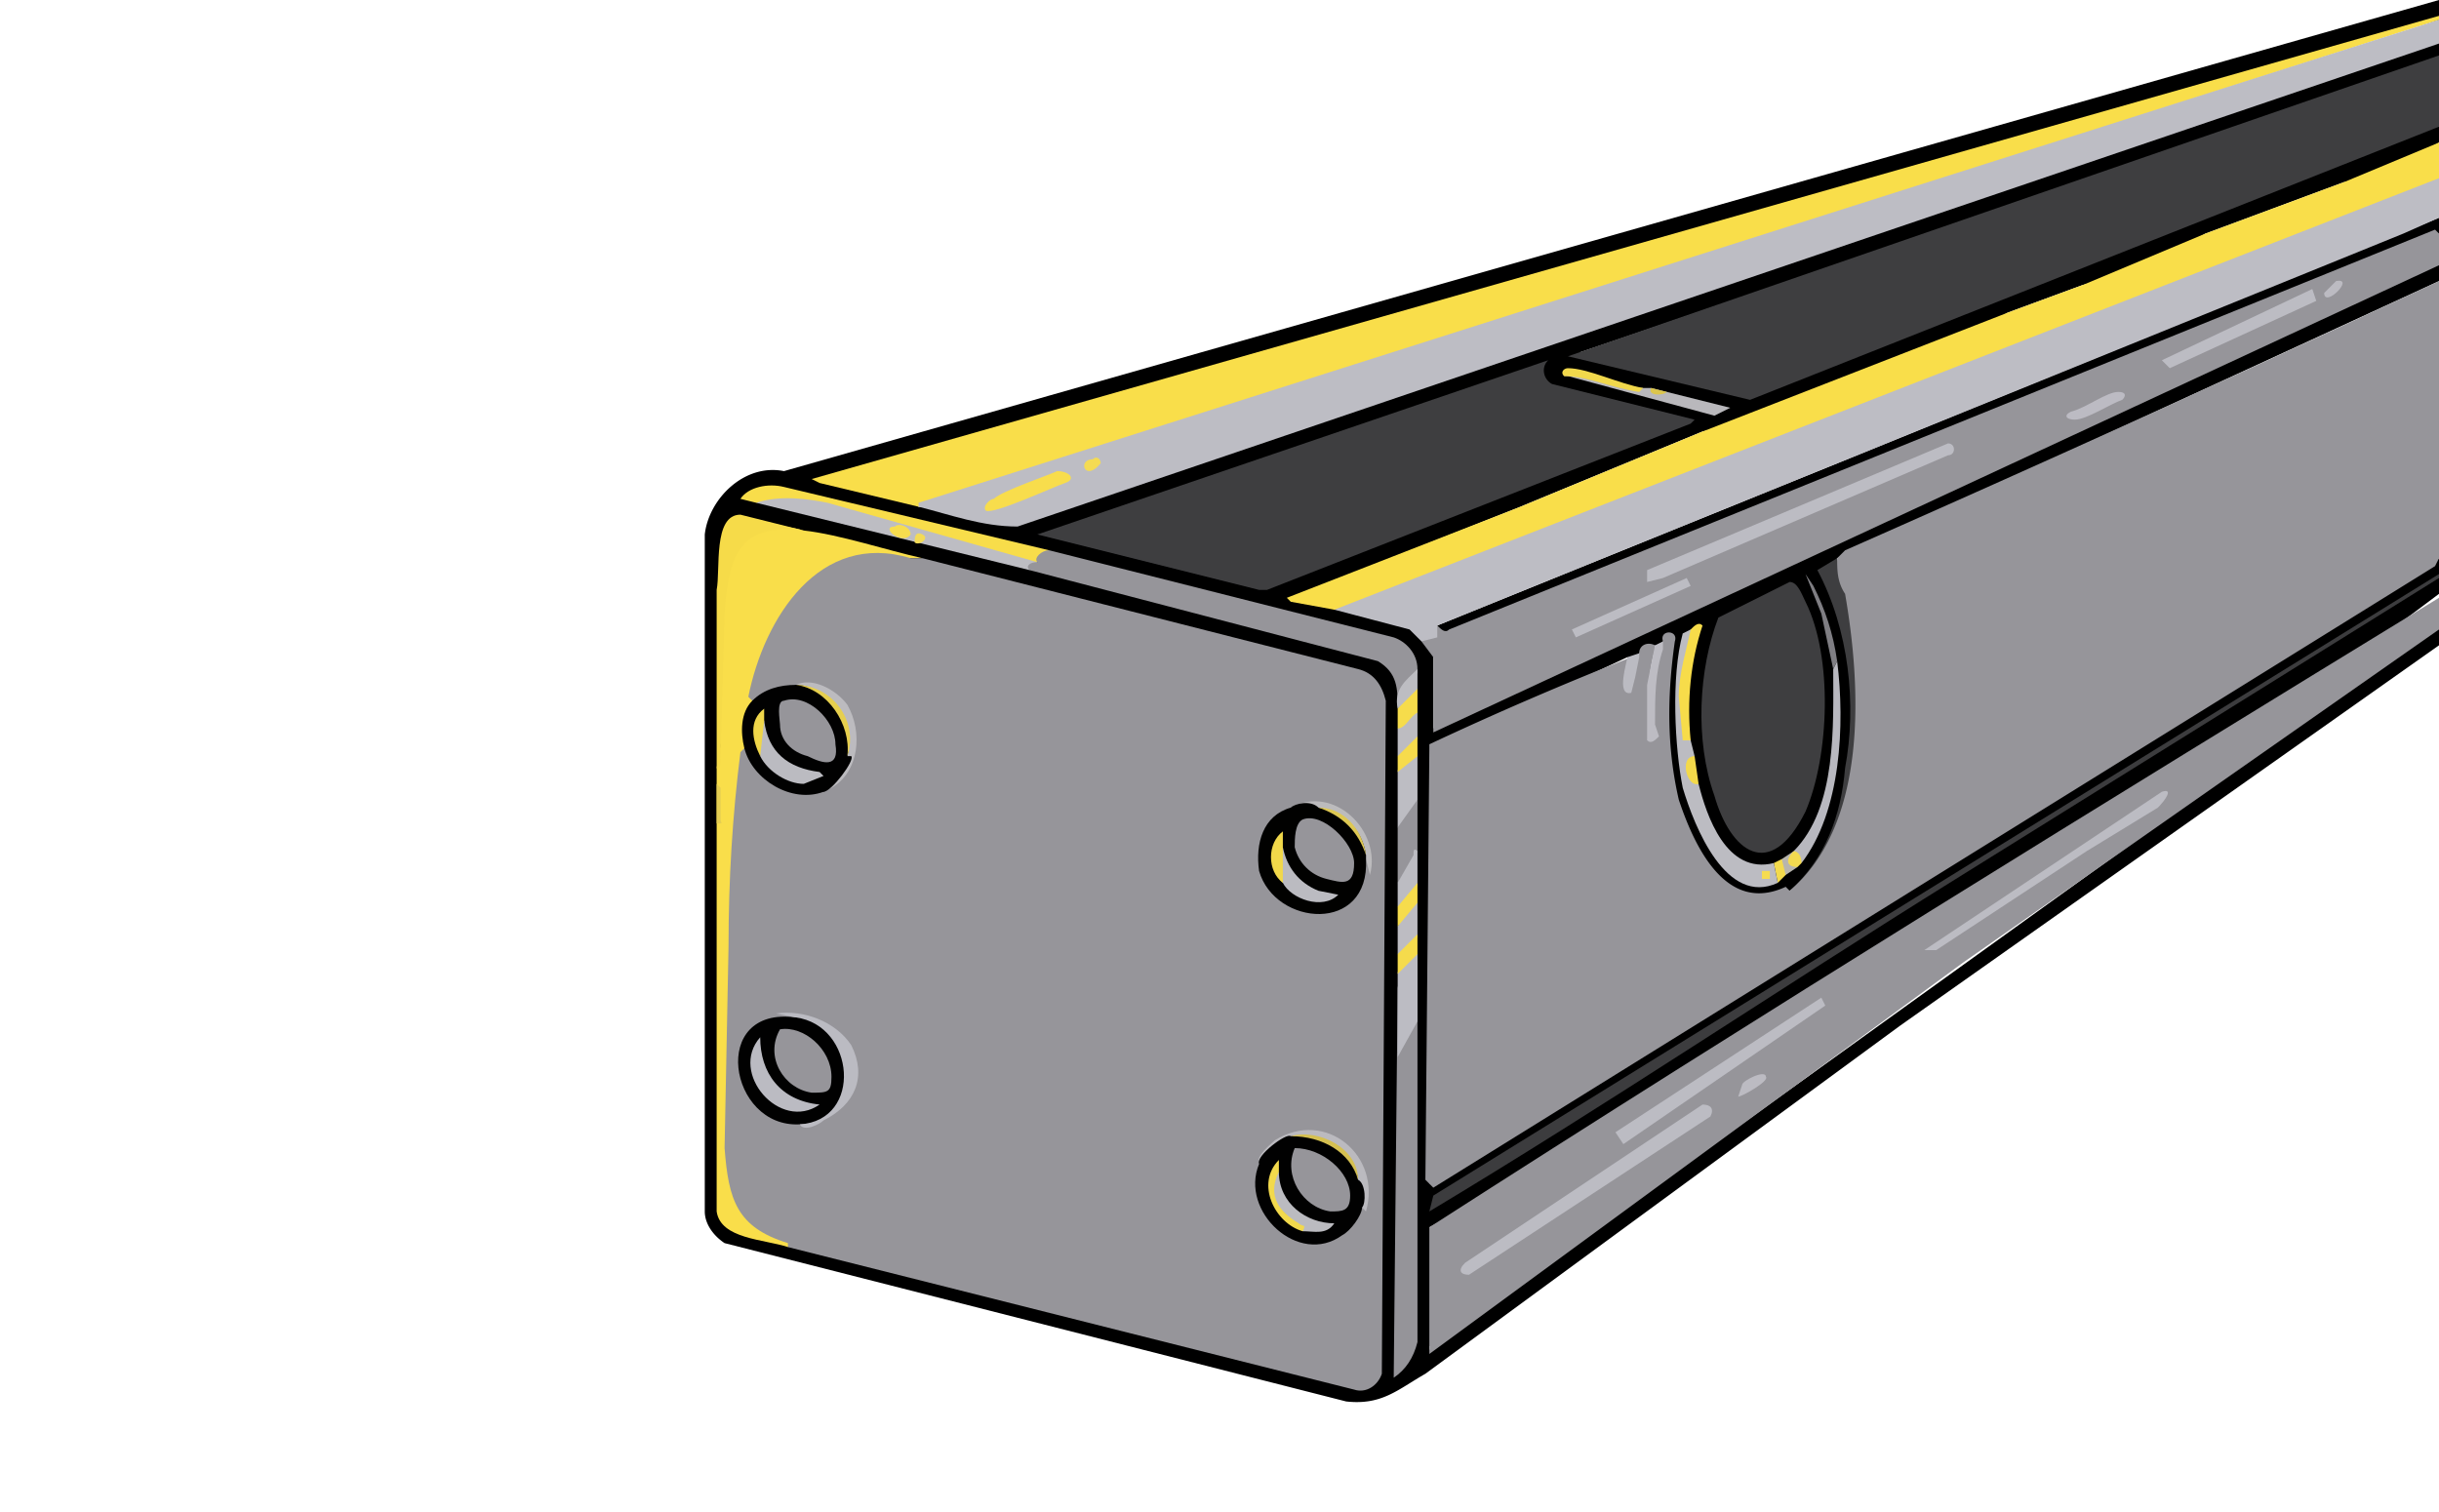 <svg xmlns="http://www.w3.org/2000/svg" xmlns:xlink="http://www.w3.org/1999/xlink" xml:space="preserve" id="Layer_1" x="0" y="0" viewBox="0 0 616 382">
  <style>
    .st0,.st4{clip-path:url(#SVGID_2_)}.st4{fill:#3e3e40}.st18,.st22,.st23,.st26,.st8{clip-path:url(#SVGID_2_)}.st8{fill:#bdbdc3}.st18{fill:#bcbcc2}.st22{fill:#f9de4a}.st23{fill:#96959a}.st26{fill:#bcbcc3}.st38{fill:#010101}.st38,.st39,.st44,.st51,.st52{clip-path:url(#SVGID_2_)}.st39{fill:#bbbbc2}.st44{fill:#bbbbc1}.st51{fill:#bcbbc2}.st52{fill:#bdbdc4}
  </style>
  <defs>
    <path id="SVGID_1_" d="M0 0h616v382H0z"/>
  </defs>
  <clipPath id="SVGID_2_">
    <use xlink:href="#SVGID_1_" overflow="visible"/>
  </clipPath>
  <path d="M616 4v1L208 121l23 6 1 1h3l21 4L616 10l1 1v4L399 89l43 11 173-68h1v4l-3 2a685 685 0 0 1-19 8h-2l-35 13c-10 6-20 10-31 13l-19 7-7 4-62 24-4 1-4 1-46 19-58 23 10 2 1 1c5 0 12 1 17 3l5 3v1c2 0 4 3 3 4v20-1L615 66l1 1v4l-139 64-13 6c-1 2-2 3-4 3 9 16 10 36 7 54-2 10-6 21-15 27-19 10-28-17-31-32-1-11-1-21 1-32l-2 1c0 1-1 2-2 1l-4 2c0 1-2 2-3 1l-47 22-2 1-1 110 255-158v5l-11 6 11-6v4l-12 9c-77 47-154 96-230 144l-13 7 1 1v29h-1v1l1-1 253-182 1 1v4l-136 96-120 88c-7 4-11 8-20 7l-157-40c-3-2-5-5-5-8V135c1-9 10-18 20-16L616 0v4z" class="st0"/>
  <path fill="#b7b4a6" d="m430 109-2 2-44 17 46-19z" clip-path="url(#SVGID_2_)"/>
  <path fill="#b6b2a8" d="m526 72-2 1c-5 3-11 4-17 6l19-7" clip-path="url(#SVGID_2_)"/>
  <path d="M391 91c-2 2-1 5 1 6l36 9-1 1-107 42h-2l-56-14 129-44z" class="st4"/>
  <path fill="#b9b8bc" d="m395 95 1-1 18 4h3l4 1 16 4-4 2-37-10h-1z" clip-path="url(#SVGID_2_)"/>
  <path fill="#f1d84c" d="m415 98-1 1c-7-1-13-4-19-4-1-1 0-2 1-2 5 0 13 4 19 5z" clip-path="url(#SVGID_2_)"/>
  <path fill="#dcc64d" d="M421 99c-1 1-5 1-4-1l4 1" clip-path="url(#SVGID_2_)"/>
  <path d="m262 142-2 2-69-17 1-1c4-2 14-1 18 0l51 15 1 1z" class="st8"/>
  <path fill="#f8dd4a" d="m265 139-3 3-53-15c-5-1-12-2-18 0l-4-1c2-3 7-4 11-3l67 16z" clip-path="url(#SVGID_2_)"/>
  <path fill="#f7dd4e" d="M226 133c1-1 4 0 4 2-2 3-8-2-4-2" clip-path="url(#SVGID_2_)"/>
  <path fill="#f3db56" d="M231 137c0-1 0-3 2-2s-1 3-2 2" clip-path="url(#SVGID_2_)"/>
  <path fill="#3c3c3e" d="m616 146-122 76c-45 28-88 57-133 84l1-4 254-157v1z" clip-path="url(#SVGID_2_)"/>
  <path d="M452 225c9-8 13-19 14-31 3-16 1-35-7-50l5-3c6 20 8 43 2 63-2 8-6 17-14 21z" class="st4"/>
  <path d="M452 147c2 0 3 3 4 5 7 14 6 39 0 53-9 18-19 10-23-4-5-14-4-32 1-45l18-9z" class="st4"/>
  <path fill="#b8b8bf" d="m455 218-2-3c11-11 10-32 10-46l1-2c2 16 1 38-9 51z" clip-path="url(#SVGID_2_)"/>
  <path fill="#7f7e83" d="m463 169-3-14-4-10 2 3c3 6 5 12 6 19l-1 2z" clip-path="url(#SVGID_2_)"/>
  <path fill="#f3da4d" d="M450 217c2 1 2 3 1 4l-2 2-1-5 2-1" clip-path="url(#SVGID_2_)"/>
  <path fill="#b8b5ae" d="M453 215v1c-1 1 0 2 1 3l-3 2-1-4 3-2z" clip-path="url(#SVGID_2_)"/>
  <path fill="#f3da50" d="m455 218-1 1c-3 0-3-2-1-4 1 0 2 1 2 3z" clip-path="url(#SVGID_2_)"/>
  <path d="m427 159 1 2c-2 7-4 17-2 24l1 2 1 4c-3 3-1 5 1 7 2 8 7 23 19 20l1 5c-13 6-21-14-24-24-2-10-3-28 0-39l2-1" class="st18"/>
  <path fill="#f7dc4a" d="M427 159c1-1 2-2 3-1-3 9-4 19-3 29h-2l-1-11c0-6 2-12 3-17z" clip-path="url(#SVGID_2_)"/>
  <path fill="#f3d94a" d="m428 191 1 7c-3 1-5-7-1-7" clip-path="url(#SVGID_2_)"/>
  <path fill="#f6dc51" d="M445 220h2v2h-2z" clip-path="url(#SVGID_2_)"/>
  <path d="M203 134c9 1 21 5 30 7h-9c-21-2-31 18-34 36v1c-2 3-2 7-2 10v1l-3 36c1 24-4 54 1 77 2 7 8 9 14 12l-1 1c-6-2-17-2-18-9V194l1-6v-36c1-14 7-22 21-18z" class="st22"/>
  <path d="M358 169v1c-3 3-4 5-5 9 1 0 0 0 0 0 0-5 0-9-5-12l-88-23c-1-1 0-2 2-2-1-1 1-3 3-3l87 22c3 1 6 4 6 8z" class="st23"/>
  <path fill="#959499" d="M358 240v99c-1 4-3 7-6 9l1-99c1 6 2 11 0 17l4-8v-15l1-2v-1z" clip-path="url(#SVGID_2_)"/>
  <path fill="#f6db49" d="M203 134c-16-2-19 6-20 21l-1 36c0 1 0 4-1 3v-45c1-5-1-19 6-19l16 4z" clip-path="url(#SVGID_2_)"/>
  <path d="M358 241v17l-5 9v-21c0-2 3-6 5-5z" class="st26"/>
  <path d="M358 202c0 2-2 8-5 7v-14c0-2 3-5 5-4v11z" class="st8"/>
  <path d="m358 215-4 8h-1v-14l5-7v13z" class="st23"/>
  <path fill="#bdbcc2" d="M358 236c0 2-3 5-5 5v-7c1-2 3-7 5-6v8z" clip-path="url(#SVGID_2_)"/>
  <path d="M358 215v8c0 2-3 6-5 6v-6l4-7c0-1 0-2 1-1z" class="st18"/>
  <path fill="#bdbcc1" d="M358 186c0 2-3 5-5 5v-7l4-5 1 1v6" clip-path="url(#SVGID_2_)"/>
  <path fill="#f6dc4b" d="M358 180c-2 1-3 4-5 4v-5c1-2 3-6 5-5v6z" clip-path="url(#SVGID_2_)"/>
  <path fill="#f6dc4c" d="m358 228-5 6v-5l5-6z" clip-path="url(#SVGID_2_)"/>
  <path fill="#f5db4c" d="M358 240v1l-5 5v-5l5-5v4z" clip-path="url(#SVGID_2_)"/>
  <path fill="#bdbdc2" d="m358 174-5 5c-1-5 2-7 5-10v5" clip-path="url(#SVGID_2_)"/>
  <path fill="#f6db4c" d="m358 191-5 4v-4l5-5v5z" clip-path="url(#SVGID_2_)"/>
  <path fill="#e5ce52" d="m181 198 1 1v8c0 1 1 1-1 1v-10z" clip-path="url(#SVGID_2_)"/>
  <path d="m233 141 110 28c4 1 6 4 7 8l-1 170c-1 3-4 5-7 4l-143-36v-1c-13-4-15-11-16-24l1-51c0-17 1-33 3-49l1-1 1 1c2 7 11 12 18 9l1 1c13-7 8-28-7-27l-1 1-9 3h-1l-1-1c4-20 18-42 41-35h3z" class="st23"/>
  <path fill="#bbbabf" d="M318 294c-1-2 3-5 4-6 13-8 27 4 23 18l-1-1-1-7c-1-8-9-12-17-11-3 1-7 4-8 7z" clip-path="url(#SVGID_2_)"/>
  <path fill="#bcbbbf" d="M201 173c4-2 10 1 13 5 4 7 3 17-4 21l-2 1c3-2 6-6 6-9 2-9-4-17-13-18" clip-path="url(#SVGID_2_)"/>
  <path fill="#bcbbbd" d="M326 204c11-6 23 6 20 17l-1-4v-1c-1-7-6-11-12-12h-7z" clip-path="url(#SVGID_2_)"/>
  <path d="M201 257c3-1 7 1 9 3 8 9 5 24-8 24-18 1-23-30-1-27z" class="st38"/>
  <path d="M202 284c16-1 14-25-1-27l-5-1c7-1 15 2 19 8 4 8 1 15-7 19-1 1-5 3-6 1z" class="st39"/>
  <path d="M197 260c6-1 13 5 13 12 0 4-1 4-5 4-7-1-12-9-8-16z" class="st23"/>
  <path d="M207 279c-10 7-23-8-15-17 0 9 5 16 15 17" class="st39"/>
  <path d="M326 287c8-1 16 3 17 11 2 1 2 6 1 7 0 2-3 6-5 7-11 8-26-6-21-18-1-2 7-8 8-7z" class="st38"/>
  <path d="M327 290c7 0 14 6 14 12 0 4-2 4-5 4-7-1-12-9-9-16z" class="st23"/>
  <path fill="#bbbbc0" d="M323 296c0 8 7 13 14 13-2 3-5 2-8 2l-6-6c-2-2-3-8 0-9z" clip-path="url(#SVGID_2_)"/>
  <path fill="#f2d94c" d="M329 311c-7-2-12-12-6-18v3c-3 6 0 10 5 13 1 1 2 0 1 2z" clip-path="url(#SVGID_2_)"/>
  <path fill="#d5c051" d="M343 298c-2-7-9-11-17-11 7-2 17 3 17 11" clip-path="url(#SVGID_2_)"/>
  <path fill="#010100" d="M333 204c6 1 11 5 12 12v1c1 19-23 17-27 3-1-7 1-14 8-16 1-1 5-2 7 0z" clip-path="url(#SVGID_2_)"/>
  <path d="M329 207c5-2 13 6 13 11 0 6-3 5-7 4s-7-4-8-8c0-2 0-6 2-7" class="st23"/>
  <path d="M324 214c1 5 4 9 9 11l5 1c-4 4-12 1-14-3-2-2-3-7 0-9" class="st44"/>
  <path fill="#f1d84a" d="M324 214v9c-4-3-4-10 0-13v4" clip-path="url(#SVGID_2_)"/>
  <path fill="#dec853" d="M345 216c-2-6-6-10-12-12 6 0 11 5 12 12" clip-path="url(#SVGID_2_)"/>
  <path d="M201 173c8 0 15 10 13 18h1c1 1-5 9-7 9-8 3-18-3-20-11-1-4-1-9 2-12s7-4 11-4z" class="st38"/>
  <path fill="#e6cf4e" d="M214 191c1-8-5-17-13-18 9 0 16 9 13 18" clip-path="url(#SVGID_2_)"/>
  <path d="M198 177c6-2 13 5 13 11 1 6-3 5-7 3-4-1-7-4-7-8 0-1-1-6 1-6" class="st23"/>
  <path d="M193 182c1 8 6 12 14 13l1 1-5 2c-4 0-9-3-11-7 0-2-2-8 1-9z" class="st44"/>
  <path fill="#efd64a" d="m193 182-1 9c-2-4-3-9 1-12v3" clip-path="url(#SVGID_2_)"/>
  <path d="m616 141-1 2-253 157-2-2 1-109v-1a887 887 0 0 1 51-22c0 2-2 11 0 8l2-9s0 1 0 0c0-2 2-3 4-2v1c-2 7-2 14-1 20v-1c0-7 0-15 3-21-1-3 4-3 3 0-2 14-2 27 1 40 4 12 12 29 27 22l1 1c20-17 18-52 14-75-2-3-2-6-2-9l1-1 1-1a8126 8126 0 0 0 150-68v70z" class="st23"/>
  <path d="M616 59 366 160c-2 1-3 0-3-2l106-43 147-60v4z" class="st0"/>
  <path fill="#bdbcc3" d="M420 162v2c-2 6-2 12-2 19l1 3c-1 1-2 2-3 1v-14l2-10 2-1z" clip-path="url(#SVGID_2_)"/>
  <path d="M414 165v1l-1 5-1 4c-4 1-1-8-1-9l3-1" class="st39"/>
  <path d="M616 59v8L362 185v-19l-3-4c0-1 1-2 3-2l1-2c1 1 2 2 3 1L615 58l1 1z" class="st23"/>
  <path d="M416 147v-3l76-32c2 0 2 3 0 3l-72 31-4 1zm130-56 38-18 1 3-37 17zm-149 68 29-13 1 2-29 13z" class="st26"/>
  <path fill="#bcbbc3" d="M535 99c2 0 2 1 1 2-3 1-9 5-12 5-2 0-3-1-1-2 4-1 9-5 12-5z" clip-path="url(#SVGID_2_)"/>
  <path d="M590 71c5-1-3 7-3 3l3-3" class="st51"/>
  <path d="M616 151v8l-120 84-135 99v-32c84-54 170-107 255-159z" class="st23"/>
  <path d="M430 279c2 0 3 1 2 3l-61 40c-2 0-3-1-1-3l60-40zm116-79c3-1 1 2-1 4l-18 11-38 25h-3l60-40zm-138 86 52-34 1 2-51 35z" class="st26"/>
  <path d="m439 277 1-3c0-1 6-4 6-2 1 1-6 5-7 5z" class="st51"/>
  <path d="m616 32-174 69-46-11 220-76z" class="st4"/>
  <path d="M616 4v1L232 128l-25-6-2-1L616 4z" class="st22"/>
  <path d="m616 55-9 4a214455 214455 0 0 1-244 99v3l-4 1-3-3-19-5v-1L615 44l1 1v10z" class="st52"/>
  <path d="M616 36v9L337 154l-11-2-1-1 59-23 46-19 77-30 19-7 31-13 35-13 24-10" class="st22"/>
  <path d="M616 11 257 133c-9 0-17-3-25-5v-1L616 5v6z" class="st52"/>
  <path fill="#f8dd4c" d="M249 129c-1-1 1-3 2-3 2-2 14-6 16-7 3 0 5 2 2 3s-18 8-20 7z" clip-path="url(#SVGID_2_)"/>
  <path fill="#f4db53" d="M276 116c1-1 2 0 2 1-4 5-6-1-2-1" clip-path="url(#SVGID_2_)"/>
</svg>
